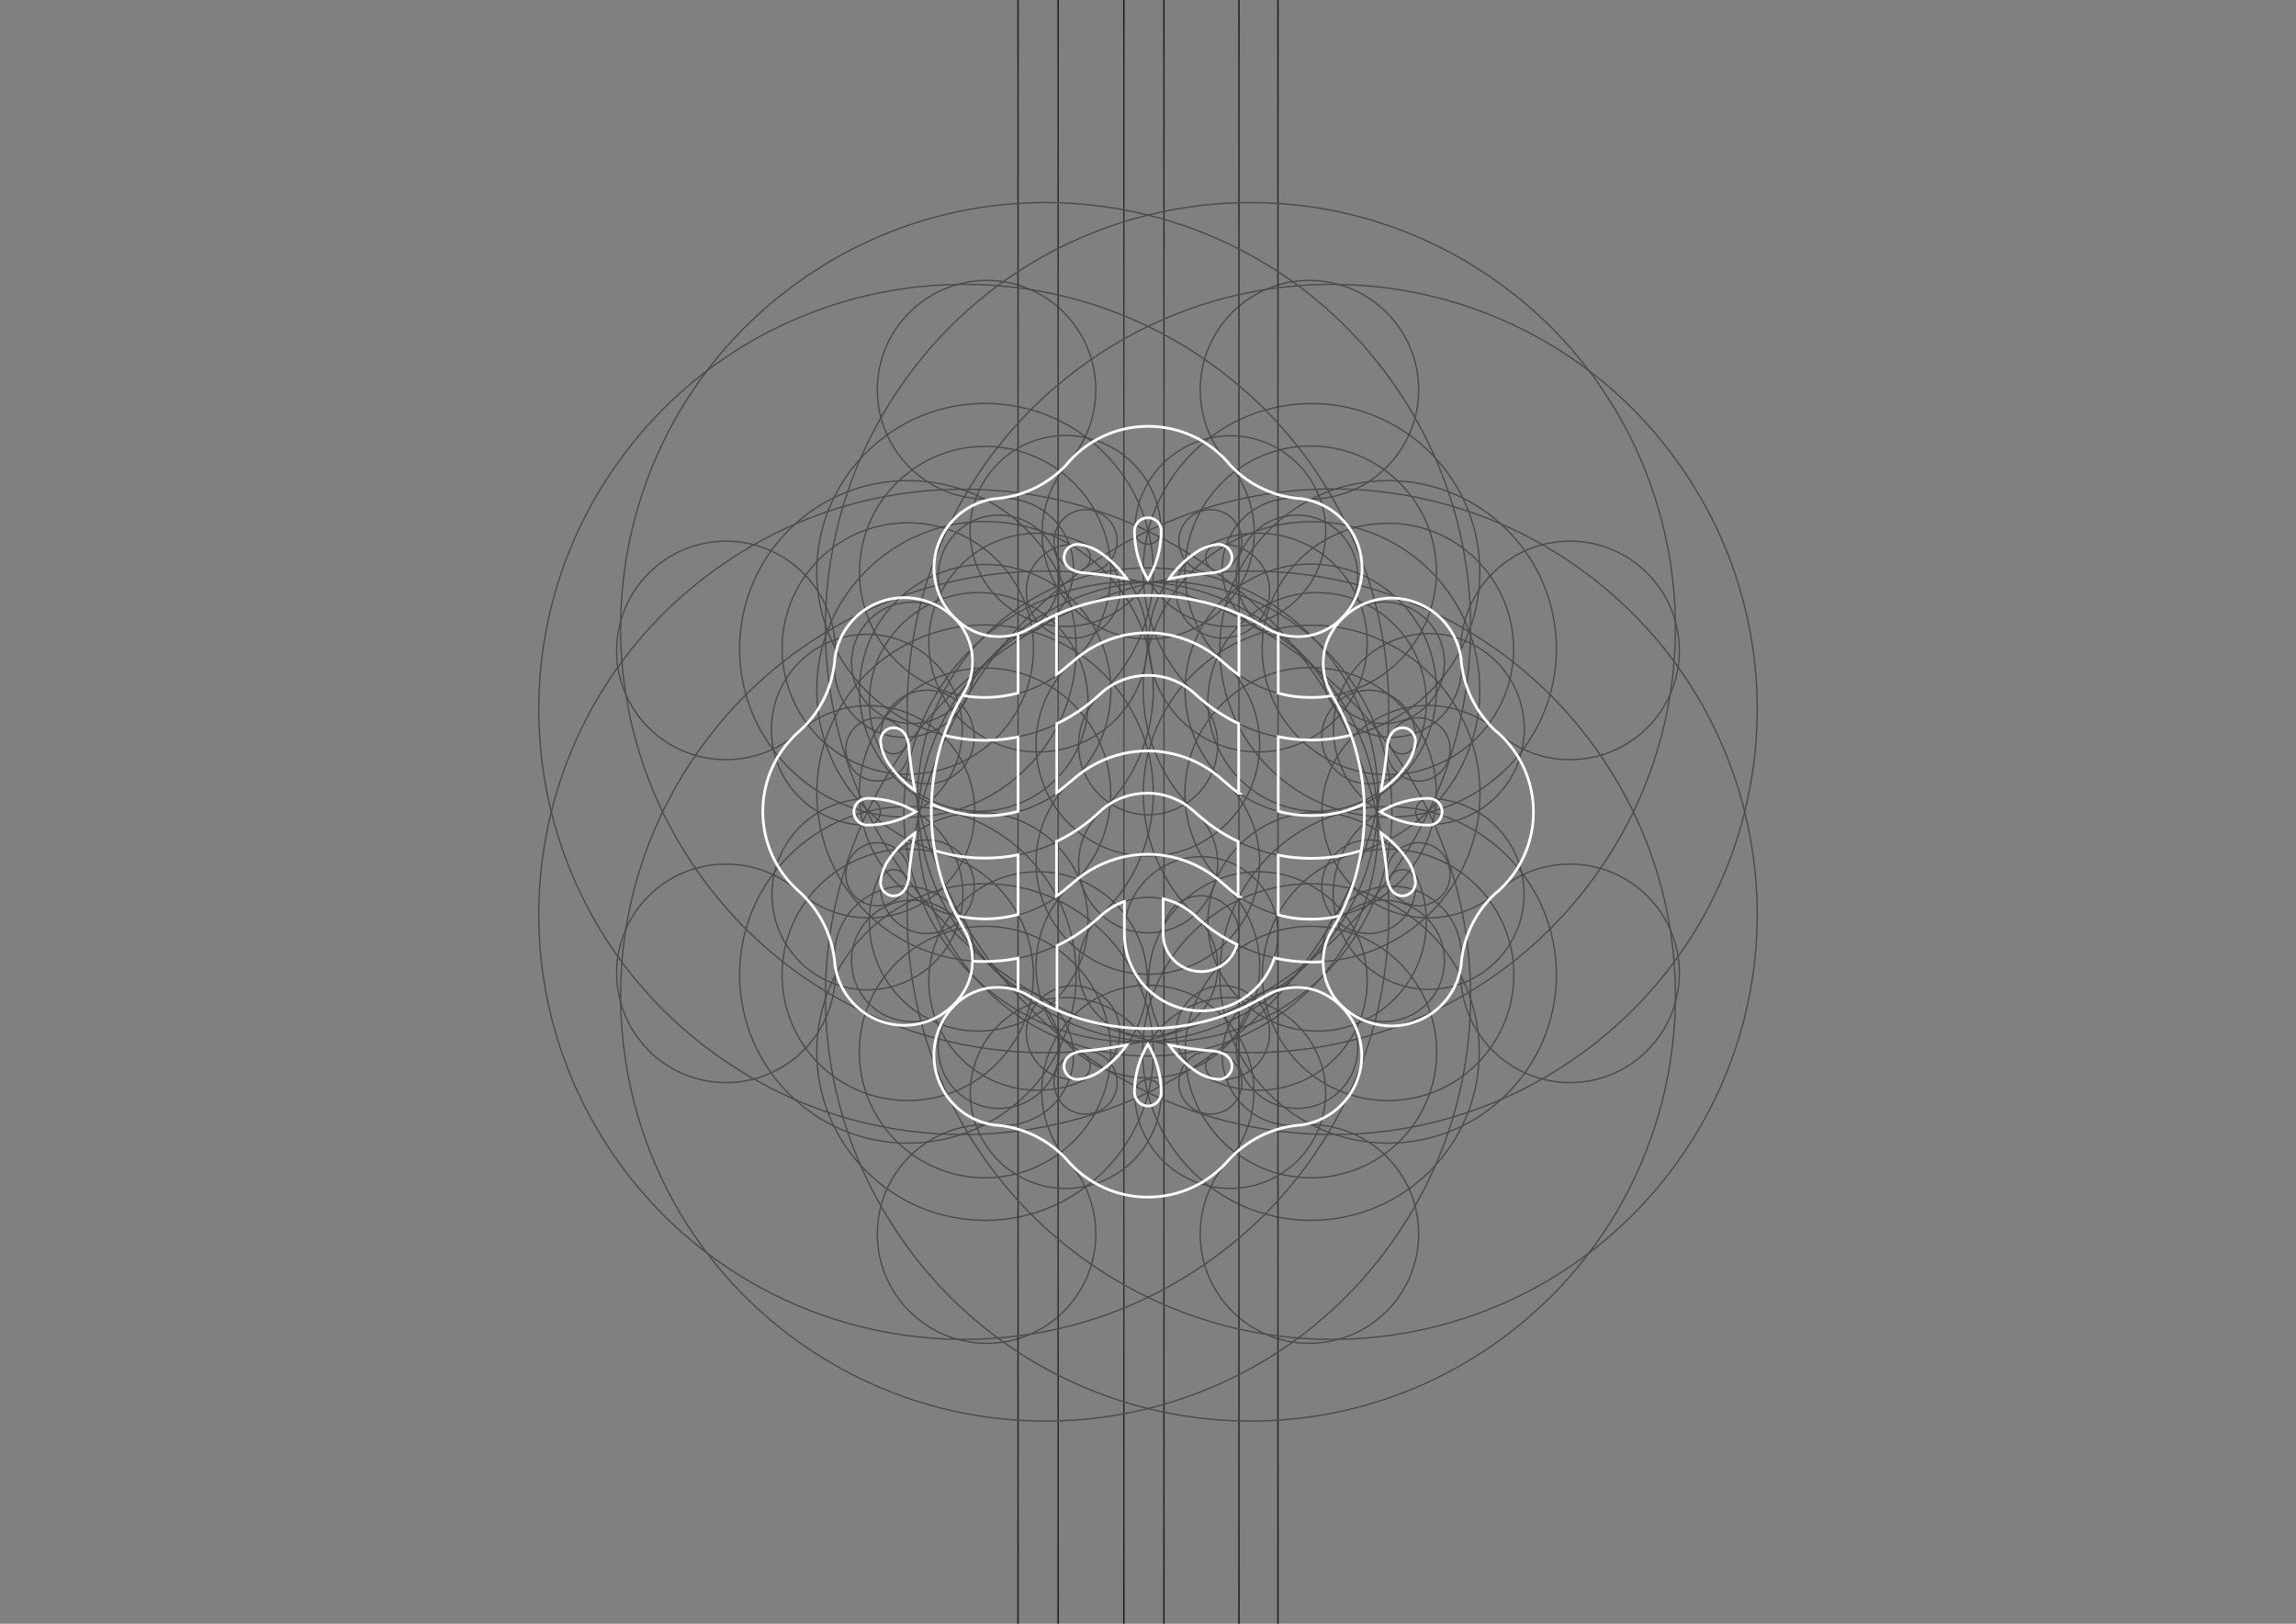 <?xml version="1.0" encoding="UTF-8"?> <svg xmlns="http://www.w3.org/2000/svg" xmlns:xlink="http://www.w3.org/1999/xlink" version="1.1" id="Слой_1" x="0px" y="0px" viewBox="0 0 841.9 595.3" style="enable-background:new 0 0 841.9 595.3;" xml:space="preserve"><rect x="0" y="0" width="841.9" height="595.3" fill="#808080" stroke="none"/> <style type="text/css"> .st0{clip-path:url(#SVGID_2_);} .st1{fill:none;stroke:#4C4C4C;stroke-width:0.5;stroke-miterlimit:10;} .st2{fill:none;stroke:url(#SVGID_3_);stroke-width:0.5;stroke-miterlimit:10;} .st3{fill:none;stroke:url(#SVGID_4_);stroke-width:0.5;stroke-miterlimit:10;} .st4{fill:none;stroke:url(#SVGID_5_);stroke-width:0.5;stroke-miterlimit:10;} .st5{fill:none;stroke:url(#SVGID_6_);stroke-width:0.5;stroke-miterlimit:10;} .st6{fill:none;stroke:url(#SVGID_7_);stroke-width:0.5;stroke-miterlimit:10;} .st7{fill:none;stroke:url(#SVGID_8_);stroke-width:0.5;stroke-miterlimit:10;} .st8{fill:none;stroke:#FFFFFF;stroke-miterlimit:10;} </style> <g> <defs> <rect id="SVGID_1_" y="0" width="841.9" height="595.3"></rect> </defs> <clipPath id="SVGID_2_"> <use xlink:href="#SVGID_1_" style="overflow:visible;"></use> </clipPath> <g class="st0"> <path class="st1" d="M468.6,342.3c0,15.6-12.6,28.2-28.2,28.2s-28.2-12.6-28.2-28.2c0-15.6,12.6-28.2,28.2-28.2 S468.6,326.8,468.6,342.3z"></path> <path class="st1" d="M454.3,342.3c0,7.7-6.2,13.9-13.9,13.9c-7.7,0-13.9-6.2-13.9-13.9c0-7.7,6.2-13.9,13.9-13.9 C448.1,328.5,454.3,334.7,454.3,342.3z"></path> </g> <g class="st0"> <path class="st1" d="M461.9,272.9c0,22.6-18.3,41-41,41c-22.6,0-41-18.3-41-41c0-22.6,18.3-41,41-41 C443.6,232,461.9,250.3,461.9,272.9z"></path> <path class="st1" d="M446.5,273.2c0,14.1-11.4,25.5-25.5,25.5c-14.1,0-25.5-11.4-25.5-25.5c0-14.1,11.4-25.5,25.5-25.5 C435,247.7,446.5,259.1,446.5,273.2z"></path> <path class="st1" d="M461.9,316.2c0,22.6-18.3,41-41,41c-22.6,0-41-18.3-41-41c0-22.6,18.3-41,41-41 C443.6,275.3,461.9,293.6,461.9,316.2z"></path> <path class="st1" d="M446.5,316.5c0,14.1-11.4,25.5-25.5,25.5c-14.1,0-25.5-11.4-25.5-25.5c0-14.1,11.4-25.5,25.5-25.5 C435,291,446.5,302.4,446.5,316.5z"></path> <path class="st1" d="M461.9,354.2c0,22.6-18.3,41-41,41c-22.6,0-41-18.3-41-41s18.3-41,41-41C443.6,313.2,461.9,331.6,461.9,354.2 z"></path> <path class="st1" d="M446.5,354.5c0,14.1-11.4,25.5-25.5,25.5c-14.1,0-25.5-11.4-25.5-25.5c0-14.1,11.4-25.5,25.5-25.5 C435,328.9,446.5,340.4,446.5,354.5z"></path> </g> <g class="st0"> <circle class="st1" cx="361.2" cy="252.9" r="61.7"></circle> <ellipse transform="matrix(0.997 -8.248048e-02 8.248048e-02 0.997 -19.221 40.508)" class="st1" cx="480.7" cy="252.9" rx="61.7" ry="61.7"></ellipse> <circle class="st1" cx="361.2" cy="290.8" r="61.7"></circle> <ellipse transform="matrix(0.999 -5.530036e-02 5.530036e-02 0.999 -15.348 27.027)" class="st1" cx="480.7" cy="290.8" rx="61.7" ry="61.7"></ellipse> </g> <g class="st0"> <ellipse transform="matrix(2.590619e-03 -1 1 2.590619e-03 117.134 722.881)" class="st1" cx="420.9" cy="302.7" rx="84.4" ry="84.4"></ellipse> <ellipse transform="matrix(1 -5.127946e-03 5.127946e-03 1 -1.521 2.189)" class="st1" cx="426" cy="297.6" rx="84.4" ry="84.4"></ellipse> <ellipse transform="matrix(1 -2.590620e-03 2.590620e-03 1 -0.756 1.091)" class="st1" cx="420.9" cy="292.6" rx="84.4" ry="84.4"></ellipse> <ellipse transform="matrix(5.075891e-03 -1 1 5.075891e-03 116.116 711.984)" class="st1" cx="415.9" cy="297.6" rx="84.4" ry="84.4"></ellipse> </g> <g class="st0"> <circle class="st1" cx="361.2" cy="209.6" r="61.7"></circle> <ellipse transform="matrix(0.997 -8.248048e-02 8.248048e-02 0.997 -15.65 40.361)" class="st1" cx="480.7" cy="209.6" rx="61.7" ry="61.7"></ellipse> <circle class="st1" cx="332.9" cy="357.4" r="61.7"></circle> <circle class="st1" cx="332.9" cy="237.9" r="61.7"></circle> <circle class="st1" cx="480.7" cy="385.7" r="61.7"></circle> <circle class="st1" cx="361.2" cy="385.7" r="61.7"></circle> <circle class="st1" cx="509" cy="237.9" r="61.7"></circle> <circle class="st1" cx="509" cy="357.4" r="61.7"></circle> </g> <g class="st0"> <path class="st1" d="M497.9,199.6c4.8,13.3-2.1,28-15.4,32.8c-13.3,4.8-28-2.1-32.8-15.4c-4.8-13.3,2.1-28,15.4-32.8 C478.4,179.4,493.1,186.3,497.9,199.6z"></path> <path class="st1" d="M494.6,222.7c-6.4,10.5-20.1,13.8-30.6,7.4c-10.5-6.4-13.8-20.1-7.4-30.6c6.4-10.5,20.1-13.8,30.6-7.4 C497.7,198.6,501,212.3,494.6,222.7z"></path> <path class="st1" d="M343.9,199.6c-4.8,13.3,2.1,28,15.4,32.8c13.3,4.8,28-2.1,32.8-15.4c4.8-13.3-2.1-28-15.4-32.8 C363.5,179.4,348.8,186.3,343.9,199.6z"></path> <path class="st1" d="M347.3,222.7c6.4,10.5,20.1,13.8,30.6,7.4c10.5-6.4,13.8-20.1,7.4-30.6c-6.4-10.5-20.1-13.8-30.6-7.4 C344.2,198.6,340.9,212.3,347.3,222.7z"></path> <path class="st1" d="M322.9,220.6c13.3-4.8,28,2.1,32.8,15.4c4.8,13.3-2.1,28-15.4,32.8c-13.3,4.8-28-2.1-32.8-15.4 C302.7,240.2,309.6,225.4,322.9,220.6z"></path> <path class="st1" d="M346.1,224c10.5,6.4,13.8,20.1,7.4,30.6c-6.4,10.5-20.1,13.8-30.6,7.4c-10.5-6.4-13.8-20.1-7.4-30.6 C321.9,220.9,335.6,217.6,346.1,224z"></path> <path class="st1" d="M322.9,374.6c13.3,4.8,28-2.1,32.8-15.4c4.8-13.3-2.1-28-15.4-32.8c-13.3-4.8-28,2.1-32.8,15.4 C302.7,355.1,309.6,369.8,322.9,374.6z"></path> <path class="st1" d="M346.1,371.3c10.5-6.4,13.8-20.1,7.4-30.6c-6.4-10.5-20.1-13.8-30.6-7.4c-10.5,6.4-13.8,20.1-7.4,30.6 C321.9,374.4,335.6,377.7,346.1,371.3z"></path> <path class="st1" d="M343.9,395.7c-4.8-13.3,2.1-28,15.4-32.8c13.3-4.8,28,2.1,32.8,15.4c4.8,13.3-2.1,28-15.4,32.8 C363.5,415.9,348.8,409,343.9,395.7z"></path> <path class="st1" d="M347.3,372.5c6.4-10.5,20.1-13.8,30.6-7.4c10.5,6.4,13.8,20.1,7.4,30.6c-6.4,10.5-20.1,13.8-30.6,7.4 C344.2,396.7,340.9,383,347.3,372.5z"></path> <path class="st1" d="M497.9,395.7c4.8-13.3-2.1-28-15.4-32.8c-13.3-4.8-28,2.1-32.8,15.4c-4.8,13.3,2.1,28,15.4,32.8 C478.4,415.9,493.1,409,497.9,395.7z"></path> <path class="st1" d="M494.6,372.5c-6.4-10.5-20.1-13.8-30.6-7.4c-10.5,6.4-13.8,20.1-7.4,30.6c6.4,10.5,20.1,13.8,30.6,7.4 C497.7,396.7,501,383,494.6,372.5z"></path> <path class="st1" d="M519,374.6c-13.3,4.8-28-2.1-32.8-15.4c-4.8-13.3,2.1-28,15.4-32.8c13.3-4.8,28,2.1,32.8,15.4 C539.2,355.1,532.3,369.8,519,374.6z"></path> <path class="st1" d="M495.8,371.3c-10.5-6.4-13.8-20.1-7.4-30.6c6.4-10.5,20.1-13.8,30.6-7.4c10.5,6.4,13.8,20.1,7.4,30.6 C520,374.4,506.3,377.7,495.8,371.3z"></path> <path class="st1" d="M519,220.6c-13.3-4.8-28,2.1-32.8,15.4c-4.8,13.3,2.1,28,15.4,32.8c13.3,4.8,28-2.1,32.8-15.4 C539.2,240.2,532.3,225.4,519,220.6z"></path> <path class="st1" d="M495.8,224c-10.5,6.4-13.8,20.1-7.4,30.6c6.4,10.5,20.1,13.8,30.6,7.4c10.5-6.4,13.8-20.1,7.4-30.6 C520,220.9,506.3,217.6,495.8,224z"></path> </g> <g class="st0"> <path class="st1" d="M520.2,142.9c0,22.1-17.9,40.1-40.1,40.1c-22.1,0-40-17.9-40-40.1c0-22.1,17.9-40.1,40-40.1 C502.3,102.9,520.2,120.8,520.2,142.9z"></path> <path class="st1" d="M321.7,142.9c0,22.1,17.9,40.1,40.1,40.1c22.1,0,40-17.9,40-40.1c0-22.1-17.9-40.1-40-40.1 C339.6,102.9,321.7,120.8,321.7,142.9z"></path> <path class="st1" d="M266.2,198.4c22.1,0,40.1,17.9,40.1,40.1c0,22.1-17.9,40-40.1,40s-40.1-17.9-40.1-40 C226.2,216.3,244.1,198.4,266.2,198.4z"></path> <path class="st1" d="M266.2,396.9c22.1,0,40.1-17.9,40.1-40.1c0-22.1-17.9-40-40.1-40s-40.1,17.9-40.1,40 C226.2,379,244.1,396.9,266.2,396.9z"></path> <path class="st1" d="M321.7,452.4c0-22.1,17.9-40.1,40.1-40.1c22.1,0,40,17.9,40,40.1c0,22.1-17.9,40.1-40,40.1 C339.6,492.4,321.7,474.5,321.7,452.4z"></path> <path class="st1" d="M520.2,452.4c0-22.1-17.9-40.1-40.1-40.1c-22.1,0-40,17.9-40,40.1c0,22.1,17.9,40.1,40,40.1 C502.3,492.4,520.2,474.5,520.2,452.4z"></path> <path class="st1" d="M575.7,396.9c-22.1,0-40.1-17.9-40.1-40.1c0-22.1,17.9-40,40.1-40c22.1,0,40.1,17.9,40.1,40 C615.7,379,597.8,396.9,575.7,396.9z"></path> <path class="st1" d="M575.7,198.4c-22.1,0-40.1,17.9-40.1,40.1c0,22.1,17.9,40,40.1,40c22.1,0,40.1-17.9,40.1-40 C615.7,216.3,597.8,198.4,575.7,198.4z"></path> </g> <g class="st0"> <linearGradient id="SVGID_3_" gradientUnits="userSpaceOnUse" x1="468.632" y1="596.148" x2="468.632" y2="-1.298"> <stop offset="0" style="stop-color:#191919"></stop> <stop offset="0.211" style="stop-color:#2F2F30"></stop> <stop offset="0.541" style="stop-color:#4C4C4D"></stop> <stop offset="0.622" style="stop-color:#474747"></stop> <stop offset="0.768" style="stop-color:#383839"></stop> <stop offset="0.959" style="stop-color:#202020"></stop> <stop offset="1" style="stop-color:#191919"></stop> </linearGradient> <line class="st2" x1="468.6" y1="-1.3" x2="468.6" y2="596.1"></line> <linearGradient id="SVGID_4_" gradientUnits="userSpaceOnUse" x1="454.334" y1="596.148" x2="454.334" y2="-1.298"> <stop offset="0" style="stop-color:#191919"></stop> <stop offset="0.211" style="stop-color:#2F2F30"></stop> <stop offset="0.541" style="stop-color:#4C4C4D"></stop> <stop offset="0.622" style="stop-color:#474747"></stop> <stop offset="0.768" style="stop-color:#383839"></stop> <stop offset="0.959" style="stop-color:#202020"></stop> <stop offset="1" style="stop-color:#191919"></stop> </linearGradient> <line class="st3" x1="454.3" y1="-1.3" x2="454.3" y2="596.1"></line> <linearGradient id="SVGID_5_" gradientUnits="userSpaceOnUse" x1="426.76" y1="596.148" x2="426.76" y2="-1.298"> <stop offset="0" style="stop-color:#191919"></stop> <stop offset="0.211" style="stop-color:#2F2F30"></stop> <stop offset="0.541" style="stop-color:#4C4C4D"></stop> <stop offset="0.622" style="stop-color:#474747"></stop> <stop offset="0.768" style="stop-color:#383839"></stop> <stop offset="0.959" style="stop-color:#202020"></stop> <stop offset="1" style="stop-color:#191919"></stop> </linearGradient> <line class="st4" x1="426.8" y1="-1.3" x2="426.8" y2="596.1"></line> <linearGradient id="SVGID_6_" gradientUnits="userSpaceOnUse" x1="412.122" y1="596.148" x2="412.122" y2="-1.298"> <stop offset="0" style="stop-color:#191919"></stop> <stop offset="0.211" style="stop-color:#2F2F30"></stop> <stop offset="0.541" style="stop-color:#4C4C4D"></stop> <stop offset="0.622" style="stop-color:#474747"></stop> <stop offset="0.768" style="stop-color:#383839"></stop> <stop offset="0.959" style="stop-color:#202020"></stop> <stop offset="1" style="stop-color:#191919"></stop> </linearGradient> <line class="st5" x1="412.1" y1="-1.3" x2="412.1" y2="596.1"></line> <linearGradient id="SVGID_7_" gradientUnits="userSpaceOnUse" x1="387.951" y1="596.148" x2="387.951" y2="-1.298"> <stop offset="0" style="stop-color:#191919"></stop> <stop offset="0.211" style="stop-color:#2F2F30"></stop> <stop offset="0.541" style="stop-color:#4C4C4D"></stop> <stop offset="0.622" style="stop-color:#474747"></stop> <stop offset="0.768" style="stop-color:#383839"></stop> <stop offset="0.959" style="stop-color:#202020"></stop> <stop offset="1" style="stop-color:#191919"></stop> </linearGradient> <line class="st6" x1="388" y1="-1.3" x2="388" y2="596.1"></line> <linearGradient id="SVGID_8_" gradientUnits="userSpaceOnUse" x1="373.313" y1="596.148" x2="373.313" y2="-1.298"> <stop offset="0" style="stop-color:#191919"></stop> <stop offset="0.211" style="stop-color:#2F2F30"></stop> <stop offset="0.541" style="stop-color:#4C4C4D"></stop> <stop offset="0.622" style="stop-color:#474747"></stop> <stop offset="0.768" style="stop-color:#383839"></stop> <stop offset="0.959" style="stop-color:#202020"></stop> <stop offset="1" style="stop-color:#191919"></stop> </linearGradient> <line class="st7" x1="373.3" y1="-1.3" x2="373.3" y2="596.1"></line> </g> <g class="st0"> <path class="st1" d="M425.8,194.6c0-2.7-2.2-4.9-4.9-4.9c-2.7,0-4.9,2.2-4.9,4.9c0,2.7,2.2,4.9,4.9,4.9 C423.6,199.5,425.8,197.3,425.8,194.6z"></path> <path class="st1" d="M451.2,202.2c-1.2-2.4-4.1-3.3-6.5-2c-2.4,1.2-3.3,4.1-2,6.5c1.2,2.4,4.1,3.3,6.5,2 C451.5,207.4,452.5,204.5,451.2,202.2z"></path> <path class="st1" d="M454.1,193.1c-2.9-5.7-9.9-7.9-15.6-4.9c-5.7,2.9-7.9,9.9-4.9,15.6c2.9,5.7,9.9,7.9,15.6,4.9 C454.8,205.7,457,198.7,454.1,193.1z"></path> <path class="st1" d="M458.1,230.9c7.8-5.4,9.8-16.1,4.5-23.9c-5.4-7.8-16.1-9.8-23.9-4.5c-7.8,5.4-9.8,16.1-4.5,23.9 C439.5,234.3,450.2,236.3,458.1,230.9z"></path> <path class="st1" d="M390.7,202.2c1.2-2.4,4.1-3.3,6.5-2c2.4,1.2,3.3,4.1,2,6.5c-1.2,2.4-4.1,3.3-6.5,2 C390.3,207.4,389.4,204.5,390.7,202.2z"></path> <path class="st1" d="M387.8,193.1c2.9-5.7,9.9-7.9,15.6-4.9c5.7,2.9,7.9,9.9,4.9,15.6c-2.9,5.7-9.9,7.9-15.6,4.9 C387,205.7,384.8,198.7,387.8,193.1z"></path> <path class="st1" d="M383.8,230.9c-7.8-5.4-9.8-16.1-4.5-23.9c5.4-7.8,16.1-9.8,23.9-4.5c7.8,5.4,9.8,16.1,4.5,23.9 C402.4,234.3,391.7,236.3,383.8,230.9z"></path> <path class="st1" d="M317.9,292.8c-2.7,0-4.9,2.2-4.9,4.9c0,2.7,2.2,4.9,4.9,4.9c2.7,0,4.9-2.2,4.9-4.9 C322.8,294.9,320.6,292.8,317.9,292.8z"></path> <path class="st1" d="M325.5,267.3c-2.4,1.2-3.3,4.1-2,6.5c1.2,2.4,4.1,3.3,6.5,2c2.4-1.2,3.3-4.1,2-6.5 C330.7,267,327.8,266.1,325.5,267.3z"></path> <path class="st1" d="M316.4,264.5c-5.7,2.9-7.9,9.9-4.9,15.6c2.9,5.7,9.9,7.9,15.6,4.9c5.7-2.9,7.9-9.9,4.9-15.6 C329,263.7,322.1,261.5,316.4,264.5z"></path> <path class="st1" d="M354.2,260.5c-5.4-7.8-16.1-9.8-23.9-4.5c-7.8,5.4-9.8,16.1-4.5,23.9c5.4,7.8,16.1,9.8,23.9,4.5 C357.6,279.1,359.6,268.4,354.2,260.5z"></path> <path class="st1" d="M325.5,327.9c-2.4-1.2-3.3-4.1-2-6.5c1.2-2.4,4.1-3.3,6.5-2c2.4,1.2,3.3,4.1,2,6.5 C330.7,328.2,327.8,329.2,325.5,327.9z"></path> <path class="st1" d="M316.4,330.8c-5.7-2.9-7.9-9.9-4.9-15.6c2.9-5.7,9.9-7.9,15.6-4.9c5.7,2.9,7.9,9.9,4.9,15.6 C329,331.5,322.1,333.7,316.4,330.8z"></path> <path class="st1" d="M354.2,334.8c-5.4,7.8-16.1,9.8-23.9,4.5c-7.8-5.4-9.8-16.1-4.5-23.9c5.4-7.8,16.1-9.8,23.9-4.5 C357.6,316.2,359.6,326.9,354.2,334.8z"></path> <path class="st1" d="M416.1,400.7c0,2.7,2.2,4.9,4.9,4.9c2.7,0,4.9-2.2,4.9-4.9c0-2.7-2.2-4.9-4.9-4.9 C418.3,395.8,416.1,398,416.1,400.7z"></path> <path class="st1" d="M390.7,393.1c1.2,2.4,4.1,3.3,6.5,2c2.4-1.2,3.3-4.1,2-6.5c-1.2-2.4-4.1-3.3-6.5-2 C390.3,387.8,389.4,390.7,390.7,393.1z"></path> <path class="st1" d="M387.8,402.2c2.9,5.7,9.9,7.9,15.6,4.9c5.7-2.9,7.9-9.9,4.9-15.6c-2.9-5.7-9.9-7.9-15.6-4.9 C387,389.6,384.8,396.5,387.8,402.2z"></path> <path class="st1" d="M383.8,364.4c-7.8,5.4-9.8,16.1-4.5,23.9c5.4,7.8,16.1,9.8,23.9,4.5c7.8-5.4,9.8-16.1,4.5-23.9 C402.4,361,391.7,359,383.8,364.4z"></path> <path class="st1" d="M451.2,393.1c-1.2,2.4-4.1,3.3-6.5,2c-2.4-1.2-3.3-4.1-2-6.5c1.2-2.4,4.1-3.3,6.5-2 C451.5,387.8,452.5,390.7,451.2,393.1z"></path> <path class="st1" d="M454.1,402.2c-2.9,5.7-9.9,7.9-15.6,4.9c-5.7-2.9-7.9-9.9-4.9-15.6c2.9-5.7,9.9-7.9,15.6-4.9 C454.8,389.6,457,396.5,454.1,402.2z"></path> <path class="st1" d="M458.1,364.4c7.8,5.4,9.8,16.1,4.5,23.9c-5.4,7.8-16.1,9.8-23.9,4.5c-7.8-5.4-9.8-16.1-4.5-23.9 C439.5,361,450.2,359,458.1,364.4z"></path> <path class="st1" d="M524,302.5c2.7,0,4.9-2.2,4.9-4.9c0-2.7-2.2-4.9-4.9-4.9c-2.7,0-4.9,2.2-4.9,4.9 C519.1,300.3,521.3,302.5,524,302.5z"></path> <path class="st1" d="M516.4,327.9c2.4-1.2,3.3-4.1,2-6.5c-1.2-2.4-4.1-3.3-6.5-2c-2.4,1.2-3.3,4.1-2,6.5 C511.1,328.2,514.1,329.2,516.4,327.9z"></path> <path class="st1" d="M525.5,330.8c5.7-2.9,7.9-9.9,4.9-15.6c-2.9-5.7-9.9-7.9-15.6-4.9c-5.7,2.9-7.9,9.9-4.9,15.6 C512.9,331.5,519.8,333.7,525.5,330.8z"></path> <path class="st1" d="M487.7,334.8c5.4,7.8,16.1,9.8,23.9,4.5c7.8-5.4,9.8-16.1,4.5-23.9c-5.4-7.8-16.1-9.8-23.9-4.5 C484.3,316.2,482.3,326.9,487.7,334.8z"></path> <path class="st1" d="M516.4,267.3c2.4,1.2,3.3,4.1,2,6.5c-1.2,2.4-4.1,3.3-6.5,2c-2.4-1.2-3.3-4.1-2-6.5 C511.1,267,514.1,266.1,516.4,267.3z"></path> <path class="st1" d="M525.5,264.5c5.7,2.9,7.9,9.9,4.9,15.6c-2.9,5.7-9.9,7.9-15.6,4.9c-5.7-2.9-7.9-9.9-4.9-15.6 C512.9,263.7,519.8,261.5,525.5,264.5z"></path> <path class="st1" d="M487.7,260.5c5.4-7.8,16.1-9.8,23.9-4.5c7.8,5.4,9.8,16.1,4.5,23.9c-5.4,7.8-16.1,9.8-23.9,4.5 C484.3,279.1,482.3,268.4,487.7,260.5z"></path> </g> <g class="st0"> <ellipse transform="matrix(0.23 -0.973 0.973 0.23 -4.846 575.575)" class="st1" cx="361.2" cy="290.8" rx="46.1" ry="46.1"></ellipse> <ellipse transform="matrix(0.707 -0.707 0.707 0.707 -64.874 425.078)" class="st1" cx="480.7" cy="290.8" rx="46.1" ry="46.1"></ellipse> <ellipse transform="matrix(0.23 -0.973 0.973 0.23 32.095 546.339)" class="st1" cx="361.2" cy="252.9" rx="46.1" ry="46.1"></ellipse> <ellipse transform="matrix(0.707 -0.707 0.707 0.707 -38.035 413.961)" class="st1" cx="480.7" cy="252.9" rx="46.1" ry="46.1"></ellipse> <path class="st1" d="M483.9,268.6c18.3-12.5,22.9-37.5,10.4-55.7c-12.5-18.3-37.5-22.9-55.7-10.4c-18.3,12.5-22.9,37.5-10.4,55.7 C440.7,276.5,465.7,281.2,483.9,268.6z"></path> <path class="st1" d="M358,268.6c-18.3-12.5-22.9-37.5-10.4-55.7c12.5-18.3,37.5-22.9,55.7-10.4c18.3,12.5,22.9,37.5,10.4,55.7 C401.2,276.5,376.2,281.2,358,268.6z"></path> <path class="st1" d="M391.9,234.7c-12.5-18.3-37.5-22.9-55.7-10.4c-18.3,12.5-22.9,37.5-10.4,55.7c12.5,18.3,37.5,22.9,55.7,10.4 C399.8,277.9,404.5,252.9,391.9,234.7z"></path> <path class="st1" d="M391.9,360.6c-12.5,18.3-37.5,22.9-55.7,10.4c-18.3-12.5-22.9-37.5-10.4-55.7c12.5-18.3,37.5-22.9,55.7-10.4 C399.8,317.4,404.5,342.4,391.9,360.6z"></path> <path class="st1" d="M358,326.6c-18.3,12.5-22.9,37.5-10.4,55.7c12.5,18.3,37.5,22.9,55.7,10.4c18.3-12.5,22.9-37.5,10.4-55.7 C401.2,318.8,376.2,314.1,358,326.6z"></path> <path class="st1" d="M483.9,326.6c18.3,12.5,22.9,37.5,10.4,55.7c-12.5,18.3-37.5,22.9-55.7,10.4c-18.3-12.5-22.9-37.5-10.4-55.7 S465.7,314.1,483.9,326.6z"></path> <path class="st1" d="M449.9,360.6c12.5,18.3,37.5,22.9,55.7,10.4c18.3-12.5,22.9-37.5,10.4-55.7c-12.5-18.3-37.5-22.9-55.7-10.4 C442.1,317.4,437.4,342.4,449.9,360.6z"></path> <path class="st1" d="M449.9,234.7c12.5-18.3,37.5-22.9,55.7-10.4c18.3,12.5,22.9,37.5,10.4,55.7c-12.5,18.3-37.5,22.9-55.7,10.4 C442.1,277.9,437.4,252.9,449.9,234.7z"></path> </g> <g class="st0"> <path class="st1" d="M546.6,493.7c71-48.7,89.1-145.6,40.4-216.6c-48.7-71-145.6-89.1-216.6-40.4c-71,48.7-89.1,145.6-40.4,216.6 C378.6,524.3,475.6,542.3,546.6,493.7z"></path> <path class="st1" d="M295.3,493.7c-71-48.7-89.1-145.6-40.4-216.6c48.7-71,145.6-89.1,216.6-40.4c71,48.7,89.1,145.6,40.4,216.6 C463.3,524.3,366.3,542.3,295.3,493.7z"></path> <path class="st1" d="M617,172c-48.7-71-145.6-89.1-216.6-40.4c-71,48.7-89.1,145.6-40.4,216.6c48.7,71,145.6,89.1,216.6,40.4 C647.6,340,665.7,243,617,172z"></path> <path class="st1" d="M617,423.3c-48.7,71-145.6,89.1-216.6,40.4C329.4,415,311.3,318,360,247c48.7-71,145.6-89.1,216.6-40.4 C647.6,255.3,665.7,352.3,617,423.3z"></path> <path class="st1" d="M295.3,101.6c-71,48.7-89.1,145.6-40.4,216.6c48.7,71,145.6,89.1,216.6,40.4c71-48.7,89.1-145.6,40.4-216.6 C463.3,71,366.3,52.9,295.3,101.6z"></path> <path class="st1" d="M546.6,101.6c71,48.7,89.1,145.6,40.4,216.6c-48.7,71-145.6,89.1-216.6,40.4C299.4,309.9,281.3,213,330,142 C378.6,71,475.6,52.9,546.6,101.6z"></path> <path class="st1" d="M224.9,423.3c48.7,71,145.6,89.1,216.6,40.4c71-48.7,89.1-145.6,40.4-216.6c-48.7-71-145.6-89.1-216.6-40.4 C194.3,255.3,176.2,352.3,224.9,423.3z"></path> <path class="st1" d="M224.9,172c48.7-71,145.6-89.1,216.6-40.4c71,48.7,89.1,145.6,40.4,216.6c-48.7,71-145.6,89.1-216.6,40.4 C194.3,340,176.2,243,224.9,172z"></path> </g> <g class="st0"> <ellipse transform="matrix(0.23 -0.973 0.973 0.23 134.281 560.015)" class="st1" cx="420.9" cy="195.2" rx="38.9" ry="38.9"></ellipse> <ellipse transform="matrix(0.23 -0.973 0.973 0.23 74.229 512.993)" class="st1" cx="361.2" cy="209.6" rx="46.1" ry="46.1"></ellipse> <ellipse transform="matrix(0.707 -0.707 0.707 0.707 -7.423 401.281)" class="st1" cx="480.7" cy="209.6" rx="46.1" ry="46.1"></ellipse> <circle class="st1" cx="318.5" cy="297.6" r="38.9"></circle> <ellipse transform="matrix(0.707 -0.707 0.707 0.707 -155.193 340.072)" class="st1" cx="332.9" cy="357.4" rx="46.1" ry="46.1"></ellipse> <ellipse transform="matrix(0.973 -0.23 0.23 0.973 -45.754 82.851)" class="st1" cx="332.9" cy="237.9" rx="46.1" ry="46.1"></ellipse> <circle class="st1" cx="420.9" cy="400.1" r="38.9"></circle> <circle class="st1" cx="480.7" cy="385.7" r="46.1"></circle> <circle class="st1" cx="361.2" cy="385.7" r="46.1"></circle> <ellipse transform="matrix(0.851 -0.526 0.526 0.851 -78.307 319.626)" class="st1" cx="523.4" cy="297.6" rx="38.9" ry="38.9"></ellipse> <ellipse transform="matrix(0.707 -0.707 0.707 0.707 -19.147 429.586)" class="st1" cx="509" cy="237.9" rx="46.1" ry="46.1"></ellipse> <circle class="st1" cx="509" cy="357.4" r="46.1"></circle> <ellipse transform="matrix(0.987 -0.16 0.16 0.987 -26.129 65.114)" class="st1" cx="390.8" cy="194.6" rx="35" ry="35"></ellipse> <ellipse transform="matrix(0.23 -0.973 0.973 0.23 158.026 588.921)" class="st1" cx="451.1" cy="194.6" rx="35" ry="35"></ellipse> <ellipse transform="matrix(0.383 -0.924 0.924 0.383 -106.559 496.069)" class="st1" cx="317.9" cy="327.8" rx="35" ry="35"></ellipse> <ellipse transform="matrix(0.707 -0.707 0.707 0.707 -96.034 303.16)" class="st1" cx="317.9" cy="267.5" rx="35" ry="35"></ellipse> <circle class="st1" cx="451.1" cy="400.7" r="35"></circle> <circle class="st1" cx="390.8" cy="400.7" r="35"></circle> <ellipse transform="matrix(0.973 -0.23 0.23 0.973 -47.443 127.537)" class="st1" cx="524" cy="267.5" rx="35" ry="35"></ellipse> <ellipse transform="matrix(0.16 -0.987 0.987 0.16 116.49 792.464)" class="st1" cx="524" cy="327.8" rx="35" ry="35"></ellipse> </g> <g class="st0"> <path class="st8" d="M451.2,202.2c-1-1.8-2.9-2.8-4.8-2.6c-2.5,0.3-4.9,1.1-7.2,2.5c-0.2,0.1-0.4,0.3-0.6,0.4 c-4,2.7-7.3,6-9.9,9.7c5.3-1,10.6-1.8,15.8-2.2v0c1.6-0.1,3.1-0.5,4.6-1.3c0.1-0.1,0.2-0.1,0.3-0.2 C451.6,207.2,452.4,204.4,451.2,202.2z"></path> <path class="st8" d="M420.9,189.8c-2.7,0-4.9,2.2-4.9,4.9c0,6.5,1.8,12.6,4.9,17.8c3.1-5.2,4.9-11.3,4.9-17.8 C425.8,191.9,423.6,189.8,420.9,189.8z"></path> <path class="st8" d="M390.7,202.2c0.9-1.8,2.9-2.8,4.8-2.6c2.5,0.3,4.9,1.1,7.2,2.5c0.2,0.1,0.4,0.3,0.6,0.4c4,2.7,7.3,6,9.9,9.7 c-5.3-1-10.6-1.8-15.8-2.2v0c-1.6-0.1-3.1-0.5-4.6-1.3c-0.1-0.1-0.2-0.1-0.3-0.2C390.3,207.2,389.5,204.4,390.7,202.2z"></path> <path class="st8" d="M325.5,267.3c-1.8,1-2.8,2.9-2.6,4.8c0.3,2.5,1.1,4.9,2.5,7.2c0.1,0.2,0.3,0.4,0.4,0.6c2.7,4,6,7.3,9.7,9.9 c-1-5.3-1.8-10.6-2.2-15.8h0c-0.1-1.6-0.5-3.1-1.3-4.6c-0.1-0.1-0.1-0.2-0.2-0.3C330.5,267,327.7,266.2,325.5,267.3z"></path> <path class="st8" d="M313.1,297.6c0,2.7,2.2,4.9,4.9,4.9c6.5,0,12.6-1.8,17.8-4.9c-5.2-3.1-11.3-4.9-17.8-4.9 C315.2,292.8,313.1,294.9,313.1,297.6z"></path> <path class="st8" d="M325.5,327.9c-1.8-0.9-2.8-2.9-2.6-4.8c0.3-2.5,1.1-4.9,2.5-7.2c0.1-0.2,0.3-0.4,0.4-0.6c2.7-4,6-7.3,9.7-9.9 c-1,5.3-1.8,10.6-2.2,15.8h0c-0.1,1.6-0.5,3.1-1.3,4.6c-0.1,0.1-0.1,0.2-0.2,0.3C330.5,328.3,327.7,329.1,325.5,327.9z"></path> <path class="st8" d="M390.7,393.1c0.9,1.8,2.9,2.8,4.8,2.6c2.5-0.3,4.9-1.1,7.2-2.5c0.2-0.1,0.4-0.3,0.6-0.4c4-2.7,7.3-6,9.9-9.7 c-5.3,1-10.6,1.8-15.8,2.2v0c-1.6,0.1-3.1,0.5-4.6,1.3c-0.1,0-0.2,0.1-0.3,0.2C390.3,388.1,389.5,390.9,390.7,393.1z"></path> <path class="st8" d="M420.9,405.5c2.7,0,4.9-2.2,4.9-4.9c0-6.5-1.8-12.6-4.9-17.8c-3.1,5.2-4.9,11.3-4.9,17.8 C416.1,403.3,418.3,405.5,420.9,405.5z"></path> <path class="st8" d="M451.2,393.1c-1,1.8-2.9,2.8-4.8,2.6c-2.5-0.3-4.9-1.1-7.2-2.5c-0.2-0.1-0.4-0.3-0.6-0.4 c-4-2.7-7.3-6-9.9-9.7c5.3,1,10.6,1.8,15.8,2.2v0c1.6,0.1,3.1,0.5,4.6,1.3c0.1,0,0.2,0.1,0.3,0.2 C451.6,388.1,452.4,390.9,451.2,393.1z"></path> <path class="st8" d="M516.4,327.9c1.8-0.9,2.8-2.9,2.6-4.8c-0.3-2.5-1.1-4.9-2.5-7.2c-0.1-0.2-0.3-0.4-0.4-0.6 c-2.7-4-6-7.3-9.7-9.9c1,5.3,1.8,10.6,2.2,15.8h0c0.1,1.6,0.5,3.1,1.3,4.6c0.1,0.1,0.1,0.2,0.2,0.3 C511.4,328.3,514.2,329.1,516.4,327.9z"></path> <path class="st8" d="M528.8,297.6c0-2.7-2.2-4.9-4.9-4.9c-6.5,0-12.6,1.8-17.8,4.9c5.2,3.1,11.3,4.9,17.8,4.9 C526.7,302.5,528.8,300.3,528.8,297.6z"></path> <path class="st8" d="M516.4,267.3c1.8,1,2.8,2.9,2.6,4.8c-0.3,2.5-1.1,4.9-2.5,7.2c-0.1,0.2-0.3,0.4-0.4,0.6c-2.7,4-6,7.3-9.7,9.9 c1-5.3,1.8-10.6,2.2-15.8h0c0.1-1.6,0.5-3.1,1.3-4.6c0.1-0.1,0.1-0.2,0.2-0.3C511.4,267,514.2,266.2,516.4,267.3z"></path> <path class="st8" d="M488.7,255L488.7,255c-2.6,0.5-5.3,0.7-8,0.7c-4.2,0-8.2-0.5-12-1.6v-21.8 M500.2,294.7 c-2,0.9-4.1,1.7-6.2,2.4v0c-4.2,1.3-8.7,1.9-13.3,1.9c-4.2,0-8.2-0.5-12-1.6v-27.3c3.9,0.8,7.9,1.2,12,1.2c5.1,0,10-0.6,14.7-1.8 l0,0 M491.2,335.8L491.2,335.8c-3.4,0.8-6.9,1.2-10.5,1.2c-4.2,0-8.2-0.5-12-1.6v-21.9c3.9,0.8,7.9,1.2,12,1.2 c6.4,0,12.5-1,18.3-2.8l0.1,0 M387.3,370c0.1,0.1,0.2,0.1,0.3,0.1v-23.4c6-2.8,11.4-6.6,16.2-11.1l0,0c2.4-2.2,5.3-4,8.5-5.1v11.9 c0,15.6,12.6,28.2,28.2,28.2c3.9,0,7.6-0.8,11-2.2c7.5-3.2,13.3-9.4,15.8-17.2c4.3,1,8.8,1.5,13.4,1.5c1.5,0,2.9,0,4.4-0.1h0.1 M356.7,352.4L356.7,352.4c1.5,0.1,3,0.1,4.5,0.1c4.1,0,8.2-0.4,12.1-1.2V363 M342.9,311.9L342.9,311.9c5.9,1.8,12,2.7,18.3,2.7 c4.1,0,8.2-0.4,12.1-1.2v21.9c-3.9,1-7.9,1.6-12.1,1.6c-3.6,0-7.1-0.4-10.5-1.2l0,0 M346.4,269.6L346.4,269.6 c4.8,1.2,9.7,1.8,14.8,1.8c4.1,0,8.2-0.4,12.1-1.2v27.3c-3.9,1-7.9,1.6-12.1,1.6c-4.6,0-9.1-0.7-13.3-1.9l0,0 c-2.1-0.7-4.2-1.4-6.2-2.4 M373.3,232.3v21.8c-3.9,1-7.9,1.6-12.1,1.6c-2.7,0-5.4-0.2-7.9-0.7l-0.1,0 M454.6,225.3 c-0.1,0-0.2-0.1-0.3-0.1v22.3c-1.7-1.2-3.2-2.4-4.7-3.8c-0.1-0.1-0.2-0.2-0.3-0.2c-0.3-0.2-0.5-0.5-0.8-0.7 c-6-5.5-13.6-9.2-22-10.4c-1.8-0.3-3.7-0.4-5.6-0.4c-3,0-5.9,0.3-8.7,0.9c-7.2,1.6-13.7,5-19,9.8c-0.3,0.3-0.5,0.5-0.8,0.7 c-0.1,0.1-0.2,0.2-0.3,0.2c-1.5,1.3-3,2.6-4.7,3.7v-22.2c-0.1,0-0.2,0.1-0.3,0.1 M440.4,356.2c-7.7,0-13.9-6.2-13.9-13.9v-12.8 c4.4,1,8.3,3.1,11.5,6l0,0c4.6,4.4,9.8,8,15.6,10.8C452,352.1,446.7,356.2,440.4,356.2z M454.3,328.7c-1.7-1.1-3.2-2.4-4.7-3.8 c-0.1-0.1-0.2-0.2-0.3-0.2c-0.3-0.2-0.5-0.5-0.8-0.7c-6-5.5-13.6-9.2-22-10.4c-1.8-0.3-3.7-0.4-5.6-0.4c-3,0-5.9,0.3-8.7,0.9 c-7.2,1.6-13.7,5-19,9.8c-0.3,0.3-0.5,0.5-0.8,0.7c-0.1,0.1-0.2,0.2-0.3,0.2c-1.5,1.3-3,2.6-4.7,3.7v-20c6-2.8,11.4-6.6,16.1-11.1 l0,0c2.4-2.2,5.3-4,8.5-5.1c2.7-1,5.6-1.5,8.7-1.5h0c1.9,0,3.8,0.2,5.6,0.6c4.4,1,8.3,3.1,11.5,6l0,0c4.8,4.5,10.2,8.3,16.2,11.1 V328.7z M454.3,290.8c-1.7-1.1-3.2-2.4-4.7-3.8c-0.1-0.1-0.2-0.2-0.3-0.2c-0.3-0.2-0.5-0.5-0.8-0.7c-6-5.5-13.6-9.2-22-10.4 c-1.8-0.3-3.7-0.4-5.6-0.4h0c-3,0-5.9,0.3-8.7,0.9c-7.2,1.6-13.7,5-19,9.8c-0.3,0.3-0.5,0.5-0.8,0.7c-0.1,0.1-0.2,0.2-0.3,0.2 c-1.5,1.3-3,2.6-4.6,3.7v-25.3c6-2.8,11.4-6.6,16.2-11.1l0,0c2.4-2.2,5.3-4,8.5-5.1c2.7-1,5.6-1.5,8.7-1.5c1.9,0,3.8,0.2,5.6,0.6 c4.4,1,8.3,3.1,11.5,6l0,0c4.8,4.5,10.2,8.3,16.2,11.1V290.8z"></path> <path class="st8" d="M497.9,199.6c-3.4-9.4-11.6-15.6-20.9-16.8c0,0-0.1,0-0.1,0c-0.5,0-0.9-0.1-1.4-0.1 c-9.9-1.1-18.7-5.8-25-12.8c0,0,0,0,0-0.1l-0.6-0.7c0-0.1-0.1-0.1-0.1-0.1c-7.1-7.8-17.4-12.7-28.8-12.7 c-11.4,0-21.7,4.9-28.8,12.7c0,0-0.1,0.1-0.1,0.1l-0.6,0.7c0,0,0,0,0,0.1c-6.4,7-15.2,11.7-25.1,12.8c-0.5,0.1-0.9,0.1-1.4,0.1 c0,0-0.1,0-0.1,0c-9.2,1.2-17.5,7.4-20.9,16.8c-4,11,0.1,23,9.2,29.6c0.1,0,0.1,0.1,0.2,0.1c0.2,0.1,0.4,0.3,0.6,0.4 c0.3,0.2,0.5,0.4,0.8,0.5c0.5,0.3,0.9,0.5,1.4,0.8c6.4,3.3,14.3,3.3,21-0.4c0.2-0.1,0.5-0.3,0.7-0.4c3-1.8,6.2-3.4,9.5-4.9 c10.3-4.5,21.7-7,33.7-7s23.4,2.5,33.7,7c3.3,1.4,6.4,3,9.4,4.9c0.2,0.1,0.5,0.3,0.7,0.4c6.7,3.7,14.5,3.7,20.9,0.5 c0.5-0.3,1-0.5,1.5-0.8c0.3-0.2,0.6-0.4,0.8-0.5c0.2-0.1,0.4-0.3,0.6-0.4c0,0,0.1-0.1,0.2-0.1 C497.9,222.6,501.9,210.6,497.9,199.6z"></path> <path class="st8" d="M322.9,220.6c-9.4,3.4-15.6,11.6-16.8,20.9c0,0,0,0.1,0,0.1c0,0.5-0.1,0.9-0.1,1.4c-1.1,9.9-5.8,18.7-12.8,25 c0,0,0,0,0,0l-0.7,0.6c-0.1,0-0.1,0.1-0.1,0.1c-7.8,7.1-12.7,17.4-12.7,28.8c0,11.4,4.9,21.7,12.7,28.8c0,0,0.1,0.1,0.1,0.1 l0.7,0.6c0,0,0,0,0,0c7,6.4,11.7,15.2,12.8,25c0.1,0.5,0.1,0.9,0.1,1.4c0,0,0,0.1,0,0.1c1.2,9.2,7.4,17.5,16.8,20.9 c11,4,23-0.1,29.5-9.2c0-0.1,0.1-0.1,0.1-0.2c0.1-0.2,0.3-0.4,0.4-0.6c0.2-0.3,0.4-0.6,0.5-0.8c0.3-0.5,0.5-0.9,0.8-1.4 c3.3-6.4,3.3-14.3-0.4-21c-0.1-0.2-0.3-0.5-0.4-0.7c-1.8-3-3.4-6.2-4.9-9.5c-4.5-10.3-7-21.7-7-33.7s2.5-23.4,7-33.7 c1.4-3.3,3-6.4,4.9-9.4c0.1-0.2,0.3-0.5,0.4-0.7c3.7-6.7,3.7-14.5,0.5-20.9c-0.3-0.5-0.5-1-0.8-1.5c-0.2-0.3-0.4-0.6-0.5-0.8 c-0.1-0.2-0.3-0.4-0.4-0.6c0,0-0.1-0.1-0.1-0.2C345.9,220.7,333.9,216.7,322.9,220.6z"></path> <path class="st8" d="M344,395.7c3.4,9.4,11.6,15.6,20.9,16.8c0,0,0.1,0,0.1,0c0.5,0,0.9,0.1,1.4,0.1c9.9,1.1,18.7,5.8,25,12.8 c0,0,0,0,0,0l0.6,0.7c0,0,0.1,0.1,0.1,0.1c7.1,7.8,17.4,12.7,28.8,12.7s21.7-4.9,28.8-12.7c0,0,0.1-0.1,0.1-0.1l0.6-0.7 c0,0,0,0,0,0c6.4-7,15.2-11.7,25-12.8c0.5-0.1,0.9-0.1,1.4-0.1c0,0,0.1,0,0.1,0c9.2-1.2,17.5-7.4,20.9-16.8c4-11-0.1-23-9.2-29.5 c-0.1,0-0.1-0.1-0.2-0.1c-0.2-0.1-0.4-0.3-0.6-0.4c-0.3-0.2-0.6-0.4-0.8-0.5c-0.5-0.3-0.9-0.5-1.4-0.8c-6.4-3.3-14.3-3.3-21,0.4 c-0.2,0.1-0.5,0.3-0.7,0.4c-3,1.8-6.2,3.4-9.5,4.9c-10.3,4.5-21.7,7-33.7,7s-23.4-2.5-33.7-7c-3.3-1.4-6.4-3-9.4-4.9 c-0.2-0.1-0.5-0.3-0.7-0.4c-6.7-3.7-14.5-3.7-20.9-0.5c-0.5,0.3-1,0.5-1.5,0.8c-0.3,0.2-0.6,0.3-0.8,0.5c-0.2,0.1-0.4,0.3-0.6,0.4 c0,0-0.1,0.1-0.2,0.1C344,372.7,340,384.6,344,395.7z"></path> <path class="st8" d="M519,374.6c9.4-3.4,15.6-11.6,16.8-20.9c0,0,0-0.1,0-0.1c0-0.5,0.1-0.9,0.1-1.4c1.1-9.9,5.8-18.7,12.8-25 c0,0,0,0,0.1,0l0.7-0.6c0,0,0.1-0.1,0.1-0.1c7.8-7.1,12.7-17.4,12.7-28.8s-4.9-21.7-12.7-28.8c0,0-0.1-0.1-0.1-0.1l-0.7-0.6 c0,0,0,0-0.1,0c-7-6.4-11.7-15.2-12.8-25c-0.1-0.5-0.1-0.9-0.1-1.4c0,0,0-0.1,0-0.1c-1.2-9.2-7.4-17.5-16.8-20.9 c-11-4-23,0.1-29.6,9.2c0,0.1-0.1,0.1-0.1,0.2c-0.1,0.2-0.3,0.4-0.4,0.6c-0.2,0.3-0.4,0.6-0.5,0.8c-0.3,0.5-0.5,0.9-0.8,1.4 c-3.3,6.4-3.3,14.3,0.4,21c0.1,0.2,0.3,0.5,0.4,0.7c1.8,3,3.4,6.2,4.9,9.5c4.5,10.3,7,21.7,7,33.7s-2.5,23.4-7,33.7 c-1.4,3.3-3,6.4-4.9,9.4c-0.1,0.2-0.3,0.5-0.4,0.7c-3.7,6.7-3.7,14.5-0.5,20.9c0.3,0.5,0.5,1,0.8,1.5c0.2,0.3,0.4,0.6,0.5,0.8 c0.1,0.2,0.3,0.4,0.4,0.6c0,0,0.1,0.1,0.1,0.2C496,374.6,508,378.6,519,374.6z"></path> </g> </g> </svg> 